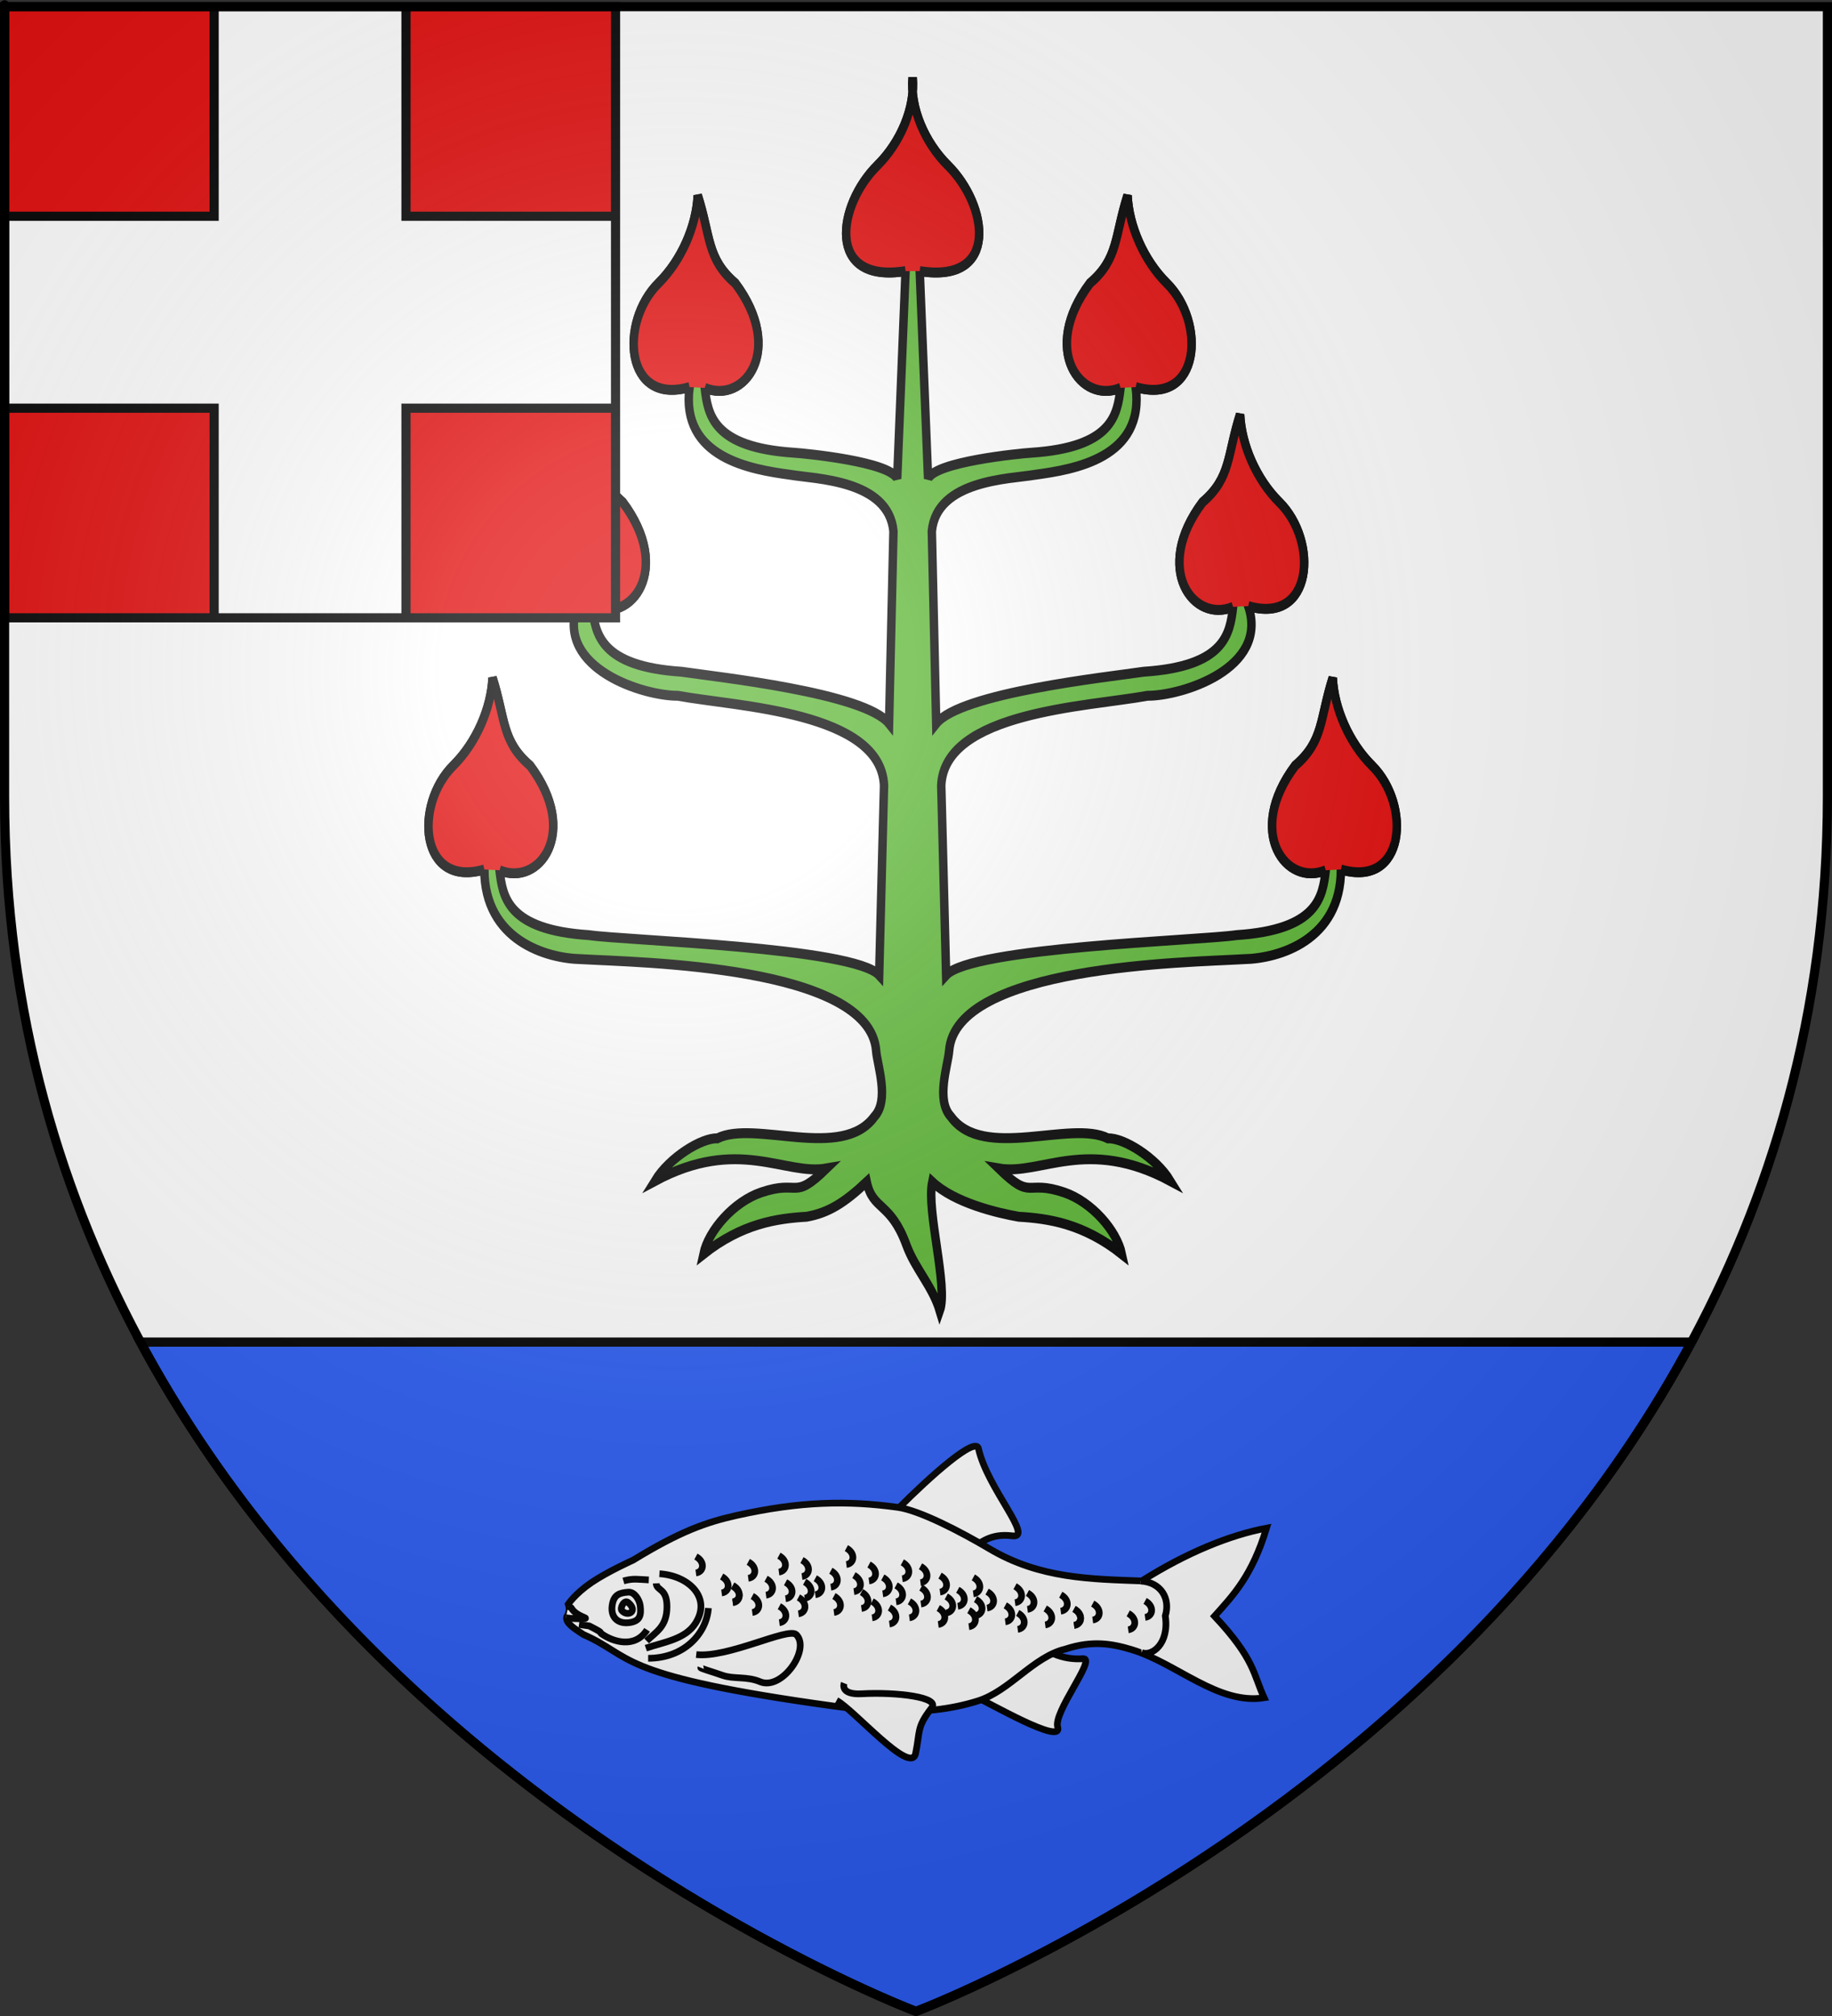 <?xml version="1.0" encoding="UTF-8" standalone="no"?>
<svg
   xmlns:dc="http://purl.org/dc/elements/1.1/"
   xmlns:cc="http://web.resource.org/cc/"
   xmlns:rdf="http://www.w3.org/1999/02/22-rdf-syntax-ns#"
   xmlns:svg="http://www.w3.org/2000/svg"
   xmlns="http://www.w3.org/2000/svg"
   xmlns:xlink="http://www.w3.org/1999/xlink"
   xmlns:sodipodi="http://sodipodi.sourceforge.net/DTD/sodipodi-0.dtd"
   xmlns:inkscape="http://www.inkscape.org/namespaces/inkscape"
   height="660"
   width="600"
   version="1.0"
   id="svg2"
   sodipodi:version="0.32"
   inkscape:version="0.45.1"
   sodipodi:docname="Blason ville fr Prunay-Cassereau (Loir-et-Cher).svg"
   sodipodi:docbase="C:\Users\Jany\Documents\aaaOuiqui\Blasons\Blasons autres"
   inkscape:export-filename="/Users/olivier/Desktop/Blason Rouge/Blason_Vide_3D.png"
   inkscape:export-xdpi="144"
   inkscape:export-ydpi="144"
   inkscape:output_extension="org.inkscape.output.svg.inkscape">
  <rect width="100%" height="100%" fill="#333333" stroke="none"/>
  <sodipodi:namedview
     inkscape:window-height="814"
     inkscape:window-width="1152"
     inkscape:pageshadow="2"
     inkscape:pageopacity="0.0"
     guidetolerance="10.0"
     gridtolerance="10.0"
     objecttolerance="10.0"
     borderopacity="1.0"
     bordercolor="#666666"
     pagecolor="#ffffff"
     id="base"
     showgrid="false"
     height="660px"
     inkscape:zoom="0.63"
     inkscape:cx="3.6864566"
     inkscape:cy="492.46468"
     inkscape:window-x="-8"
     inkscape:window-y="-8"
     inkscape:current-layer="layer3"
     showguides="true"
     inkscape:guide-bbox="true" />
  <desc
     id="desc4">Flag of Canton of Valais (Wallis)</desc>
  <defs
     id="defs6">
    <linearGradient
       id="linearGradient2893">
      <stop
         style="stop-color:white;stop-opacity:0.314;"
         offset="0"
         id="stop2895" />
      <stop
         id="stop2897"
         offset="0.19"
         style="stop-color:white;stop-opacity:0.251;" />
      <stop
         style="stop-color:#6b6b6b;stop-opacity:0.125;"
         offset="0.6"
         id="stop2901" />
      <stop
         style="stop-color:black;stop-opacity:0.125;"
         offset="1"
         id="stop2899" />
    </linearGradient>
    <radialGradient
       inkscape:collect="always"
       xlink:href="#linearGradient2893"
       id="radialGradient3163"
       gradientUnits="userSpaceOnUse"
       gradientTransform="matrix(1.353,0,0,1.349,-77.629,-85.747)"
       cx="221.445"
       cy="226.331"
       fx="221.445"
       fy="226.331"
       r="300" />
  </defs>
  <g
     inkscape:groupmode="layer"
     id="layer3"
     inkscape:label="Fond écu"
     style="display:inline">
    <path
       id="path2855"
       style="fill:#ffffff;fill-opacity:1;fill-rule:evenodd;stroke:none;stroke-width:1px;stroke-linecap:butt;stroke-linejoin:miter;stroke-opacity:1"
       d="M 300,658.5 C 300,658.5 598.5,546.18 598.5,260.728 C 598.5,-24.723 598.5,2.176 598.5,2.176 L 1.5,2.176 L 1.5,260.728 C 1.5,546.18 300,658.5 300,658.5 z "
       sodipodi:nodetypes="cccccc" />
    <path
       style="fill:#2b5df2;fill-opacity:1;fill-rule:evenodd;stroke:#000000;stroke-width:3;stroke-linecap:butt;stroke-linejoin:miter;stroke-opacity:1;display:inline;stroke-miterlimit:4;stroke-dasharray:none"
       d="M 46 439.375 C 129.203 594.23 300 658.5 300 658.5 C 300 658.5 470.797 594.23 554 439.375 L 46 439.375 z "
       id="path108212" />
    <g
       transform="matrix(0.433,0,0,0.433,541.627,501.566)"
       id="g106205"
       style="stroke:#000000;stroke-width:5.08;stroke-miterlimit:4;stroke-dasharray:none;stroke-opacity:1">
      <g
         style="stroke:#000000;stroke-width:5.08;stroke-miterlimit:4;stroke-dasharray:none;stroke-opacity:1"
         id="g4271">
        <path
           style="fill:#ffffff;fill-opacity:1;fill-rule:evenodd;stroke:#000000;stroke-width:5.08;stroke-linecap:butt;stroke-linejoin:miter;stroke-miterlimit:4;stroke-dasharray:none;stroke-opacity:1"
           d="M -517.356,13.978 C -509.395,7.822 -501.504,0.925 -485.487,2.826 C -468.02,5.432 -504.064,-33.03 -510.701,-62.857 C -512.404,-73.326 -547.604,-41.807 -571.806,-17.482 L -574.831,-8.407"
           id="path2217"
           sodipodi:nodetypes="ccccc" />
        <path
           style="fill:#ffffff;fill-opacity:1;fill-rule:evenodd;stroke:#000000;stroke-width:5.08;stroke-linecap:butt;stroke-linejoin:miter;stroke-miterlimit:4;stroke-dasharray:none;stroke-opacity:1"
           d="M -514.936,123.483 C -503.113,128.896 -447.356,161.248 -450.806,147.683 C -454.609,136.528 -422.054,96.377 -431.27,95.73 C -447.747,97.082 -461.327,89.839 -468.351,81.738"
           id="path2215"
           sodipodi:nodetypes="cccc" />
        <path
           style="fill:#ffffff;fill-opacity:1;fill-rule:evenodd;stroke:#000000;stroke-width:5.08;stroke-linecap:butt;stroke-linejoin:miter;stroke-miterlimit:4;stroke-dasharray:none;stroke-opacity:1"
           d="M -821.067,54.513 C -821.067,54.513 -815.773,46.497 -803.522,38.178 C -791.27,29.859 -772.062,21.238 -772.062,21.238 C -736.672,-0.375 -717.218,-7.372 -693.411,-12.642 C -645.522,-23.243 -610.188,-23.992 -571.806,-18.692 C -555.441,-16.432 -524.656,-0.519 -502.231,12.768 C -464.289,35.25 -425.598,35.527 -387.281,36.968 C -353.528,15.632 -320.571,2.227 -292.901,-2.962 C -303.869,33.133 -318.124,47.862 -332.226,63.588 C -301.674,96.191 -302.881,107.62 -294.716,125.298 C -329.457,130.797 -360.751,99.314 -394.541,88.998 C -409.559,84.413 -424.603,81.766 -444.756,88.393 C -469.377,94.188 -486.94,120.083 -511.306,127.718 C -553.777,141.026 -597.658,134.879 -634.726,129.533 C -786.487,107.647 -772.237,93.758 -809.572,77.503 C -816.393,73.067 -823.318,68.63 -822.277,64.193 C -820.176,60.967 -819.942,57.74 -821.067,54.513 z "
           id="path2209"
           sodipodi:nodetypes="cscsssccccscssccc" />
        <path
           style="fill:#ffffff;fill-opacity:1;fill-rule:evenodd;stroke:#000000;stroke-width:5.08;stroke-linecap:butt;stroke-linejoin:miter;stroke-miterlimit:4;stroke-dasharray:none;stroke-opacity:1"
           d="M -724.266,92.628 C -700.08,95.352 -654.83,71.816 -648.641,77.503 C -637.498,88.451 -659.35,120.001 -675.866,113.198 C -685.878,108.919 -695.882,111.312 -704.301,108.358 C -713.361,105.18 -721.086,103.119 -720.836,102.514"
           id="path2211"
           sodipodi:nodetypes="cccsc" />
        <path
           style="fill:#ffffff;fill-opacity:1;fill-rule:evenodd;stroke:#000000;stroke-width:5.08;stroke-linecap:butt;stroke-linejoin:miter;stroke-miterlimit:4;stroke-dasharray:none;stroke-opacity:1"
           d="M -618.119,127.313 C -604.553,134.723 -562.313,183.831 -558.363,167.589 C -554.716,150.202 -557.812,148.04 -546.396,133.163 C -538.858,124.825 -572.86,120.851 -599.031,122.273 C -616.022,123.197 -612.341,114.282 -612.341,114.282"
           id="path2213"
           sodipodi:nodetypes="cccsc" />
        <path
           style="fill:#ffffff;fill-opacity:1;fill-rule:evenodd;stroke:#000000;stroke-width:5.08;stroke-linecap:butt;stroke-linejoin:miter;stroke-miterlimit:4;stroke-dasharray:none;stroke-opacity:1"
           d="M -387.477,91.082 C -379.909,94.379 -366.29,84.775 -369.467,63.389 C -365.491,50.282 -372.675,37.935 -388.085,37.035"
           id="path2219"
           sodipodi:nodetypes="ccc" />
        <path
           style="fill:#ffffff;fill-opacity:1;fill-rule:evenodd;stroke:#000000;stroke-width:5.08;stroke-linecap:butt;stroke-linejoin:miter;stroke-miterlimit:4;stroke-dasharray:none;stroke-opacity:1"
           d="M -787.792,55.118 C -786.514,47.248 -782.277,45.968 -775.692,45.438 C -770.846,45.048 -767.151,51.394 -766.617,55.723 C -765.723,62.964 -766.812,67.255 -774.482,68.428 C -783.583,69.82 -789.295,64.381 -787.792,55.118 z "
           id="path2221"
           sodipodi:nodetypes="cssss" />
        <path
           style="fill:#ffffff;fill-opacity:1;fill-rule:evenodd;stroke:#000000;stroke-width:5.08;stroke-linecap:butt;stroke-linejoin:miter;stroke-miterlimit:4;stroke-dasharray:none;stroke-opacity:1"
           d="M -779.322,36.968 C -771.907,34.838 -767.897,35.855 -760.13,36.187"
           id="path2223"
           sodipodi:nodetypes="cc" />
        <path
           style="fill:#ffffff;fill-opacity:1;fill-rule:evenodd;stroke:#000000;stroke-width:5.08;stroke-linecap:butt;stroke-linejoin:miter;stroke-miterlimit:4;stroke-dasharray:none;stroke-opacity:1"
           d="M -752.096,31.523 C -729.906,32.892 -712.392,49.659 -724.871,69.033 C -732.638,81.091 -748.603,83.122 -762.382,87.788"
           id="path2225"
           sodipodi:nodetypes="csc" />
        <path
           style="fill:#ffffff;fill-opacity:1;fill-rule:evenodd;stroke:#000000;stroke-width:5.08;stroke-linecap:butt;stroke-linejoin:miter;stroke-miterlimit:4;stroke-dasharray:none;stroke-opacity:1"
           d="M -754.516,38.783 C -754.312,44.612 -746.347,42.054 -746.399,56.504 C -746.451,71.626 -754.594,75.362 -761.777,82.343"
           id="path2227"
           sodipodi:nodetypes="czc" />
        <path
           style="fill:#ffffff;fill-opacity:1;fill-rule:evenodd;stroke:#000000;stroke-width:5.08;stroke-linecap:butt;stroke-linejoin:miter;stroke-miterlimit:4;stroke-dasharray:none;stroke-opacity:1"
           d="M -761.429,73.914 C -770.704,88.412 -787.276,82.828 -795.468,77.213 C -798.637,75.041 -792.714,77.284 -805.159,70.982 L -812.933,69.899"
           id="path2229"
           sodipodi:nodetypes="cscc" />
        <path
           style="fill:#ffffff;fill-opacity:1;fill-rule:evenodd;stroke:#000000;stroke-width:5.08;stroke-linecap:butt;stroke-linejoin:miter;stroke-miterlimit:4;stroke-dasharray:none;stroke-opacity:1"
           d="M -822.882,64.798 C -819.114,65.386 -813.712,65.733 -808.967,65.403 C -804.738,65.109 -815.036,63.83 -818.647,57.538 C -819.197,56.578 -820.416,56.653 -821.067,56.328"
           id="path2231"
           sodipodi:nodetypes="cssc" />
        <path
           style="fill:#ffffff;fill-opacity:1;fill-rule:evenodd;stroke:#000000;stroke-width:5.08;stroke-linecap:butt;stroke-linejoin:miter;stroke-miterlimit:4;stroke-dasharray:none;stroke-opacity:1"
           d="M -775.692,53.303 C -778.752,50.706 -782.121,57.521 -780.532,59.353 C -776.172,64.38 -767.878,59.935 -775.692,53.303 z "
           id="path2233"
           sodipodi:nodetypes="css" />
        <path
           style="fill:none;fill-rule:evenodd;stroke:#000000;stroke-width:5.08;stroke-linecap:butt;stroke-linejoin:miter;stroke-miterlimit:4;stroke-dasharray:none;stroke-opacity:1"
           d="M -760.631,95.435 C -732.826,95.439 -716.318,76.123 -715.05,57.451"
           id="path4175"
           sodipodi:nodetypes="cc" />
        <path
           style="fill:none;fill-rule:evenodd;stroke:#000000;stroke-width:5.08;stroke-linecap:butt;stroke-linejoin:miter;stroke-miterlimit:4;stroke-dasharray:none;stroke-opacity:1"
           d="M -656.698,37.991 C -649.606,41.802 -650.586,49.592 -656.698,50.413"
           id="path4177"
           sodipodi:nodetypes="cc" />
        <path
           style="fill:none;fill-rule:evenodd;stroke:#000000;stroke-width:5.08;stroke-linecap:butt;stroke-linejoin:miter;stroke-miterlimit:4;stroke-dasharray:none;stroke-opacity:1"
           d="M -634.204,34.97 C -627.112,38.781 -628.092,46.57 -634.204,47.392"
           id="path4181"
           sodipodi:nodetypes="cc" />
        <path
           style="fill:none;fill-rule:evenodd;stroke:#000000;stroke-width:5.08;stroke-linecap:butt;stroke-linejoin:miter;stroke-miterlimit:4;stroke-dasharray:none;stroke-opacity:1"
           d="M -622.453,29.262 C -615.361,33.073 -616.341,40.863 -622.453,41.684"
           id="path4183"
           sodipodi:nodetypes="cc" />
        <path
           style="fill:none;fill-rule:evenodd;stroke:#000000;stroke-width:5.08;stroke-linecap:butt;stroke-linejoin:miter;stroke-miterlimit:4;stroke-dasharray:none;stroke-opacity:1"
           d="M -604.995,32.62 C -597.903,36.43 -598.883,44.22 -604.995,45.042"
           id="path4185"
           sodipodi:nodetypes="cc" />
        <path
           style="fill:none;fill-rule:evenodd;stroke:#000000;stroke-width:5.08;stroke-linecap:butt;stroke-linejoin:miter;stroke-miterlimit:4;stroke-dasharray:none;stroke-opacity:1"
           d="M -583.172,34.298 C -576.08,38.109 -577.06,45.899 -583.172,46.72"
           id="path4187"
           sodipodi:nodetypes="cc" />
        <path
           style="fill:none;fill-rule:evenodd;stroke:#000000;stroke-width:5.08;stroke-linecap:butt;stroke-linejoin:miter;stroke-miterlimit:4;stroke-dasharray:none;stroke-opacity:1"
           d="M -573.1,40.341 C -566.008,44.152 -566.988,51.942 -573.1,52.764"
           id="path4189"
           sodipodi:nodetypes="cc" />
        <path
           style="fill:none;fill-rule:evenodd;stroke:#000000;stroke-width:5.08;stroke-linecap:butt;stroke-linejoin:miter;stroke-miterlimit:4;stroke-dasharray:none;stroke-opacity:1"
           d="M -554.299,42.02 C -547.207,45.831 -548.187,53.621 -554.299,54.442"
           id="path4191"
           sodipodi:nodetypes="cc" />
        <path
           style="fill:none;fill-rule:evenodd;stroke:#000000;stroke-width:5.08;stroke-linecap:butt;stroke-linejoin:miter;stroke-miterlimit:4;stroke-dasharray:none;stroke-opacity:1"
           d="M -526.433,43.699 C -519.341,47.51 -520.321,55.299 -526.433,56.121"
           id="path4193"
           sodipodi:nodetypes="cc" />
        <path
           style="fill:none;fill-rule:evenodd;stroke:#000000;stroke-width:5.08;stroke-linecap:butt;stroke-linejoin:miter;stroke-miterlimit:4;stroke-dasharray:none;stroke-opacity:1"
           d="M -504.274,45.042 C -497.182,48.853 -498.162,56.642 -504.274,57.464"
           id="path4195"
           sodipodi:nodetypes="cc" />
        <path
           style="fill:none;fill-rule:evenodd;stroke:#000000;stroke-width:5.08;stroke-linecap:butt;stroke-linejoin:miter;stroke-miterlimit:4;stroke-dasharray:none;stroke-opacity:1"
           d="M -473.722,46.049 C -466.63,49.86 -467.61,57.65 -473.722,58.471"
           id="path4197"
           sodipodi:nodetypes="cc" />
        <path
           style="fill:none;fill-rule:evenodd;stroke:#000000;stroke-width:5.08;stroke-linecap:butt;stroke-linejoin:miter;stroke-miterlimit:4;stroke-dasharray:none;stroke-opacity:1"
           d="M -490.509,55.45 C -483.417,59.26 -484.397,67.05 -490.509,67.872"
           id="path4199"
           sodipodi:nodetypes="cc" />
        <path
           style="fill:none;fill-rule:evenodd;stroke:#000000;stroke-width:5.08;stroke-linecap:butt;stroke-linejoin:miter;stroke-miterlimit:4;stroke-dasharray:none;stroke-opacity:1"
           d="M -518.039,59.143 C -510.947,62.953 -511.928,70.743 -518.039,71.565"
           id="path4201"
           sodipodi:nodetypes="cc" />
        <path
           style="fill:none;fill-rule:evenodd;stroke:#000000;stroke-width:5.08;stroke-linecap:butt;stroke-linejoin:miter;stroke-miterlimit:4;stroke-dasharray:none;stroke-opacity:1"
           d="M -541.205,57.464 C -534.113,61.275 -535.093,69.065 -541.205,69.886"
           id="path4203"
           sodipodi:nodetypes="cc" />
        <path
           style="fill:none;fill-rule:evenodd;stroke:#000000;stroke-width:5.08;stroke-linecap:butt;stroke-linejoin:miter;stroke-miterlimit:4;stroke-dasharray:none;stroke-opacity:1"
           d="M -578.136,57.128 C -571.044,60.939 -572.024,68.729 -578.136,69.55"
           id="path4205"
           sodipodi:nodetypes="cc" />
        <path
           style="fill:none;fill-rule:evenodd;stroke:#000000;stroke-width:5.08;stroke-linecap:butt;stroke-linejoin:miter;stroke-miterlimit:4;stroke-dasharray:none;stroke-opacity:1"
           d="M -591.229,52.428 C -584.138,56.239 -585.118,64.029 -591.229,64.85"
           id="path4207"
           sodipodi:nodetypes="cc" />
        <path
           style="fill:none;fill-rule:evenodd;stroke:#000000;stroke-width:5.08;stroke-linecap:butt;stroke-linejoin:miter;stroke-miterlimit:4;stroke-dasharray:none;stroke-opacity:1"
           d="M -620.103,48.399 C -613.011,52.21 -613.991,60 -620.103,60.821"
           id="path4209"
           sodipodi:nodetypes="cc" />
        <path
           style="fill:none;fill-rule:evenodd;stroke:#000000;stroke-width:5.08;stroke-linecap:butt;stroke-linejoin:miter;stroke-miterlimit:4;stroke-dasharray:none;stroke-opacity:1"
           d="M -646.961,49.406 C -639.87,53.217 -640.85,61.007 -646.961,61.828"
           id="path4211"
           sodipodi:nodetypes="cc" />
        <path
           style="fill:none;fill-rule:evenodd;stroke:#000000;stroke-width:5.08;stroke-linecap:butt;stroke-linejoin:miter;stroke-miterlimit:4;stroke-dasharray:none;stroke-opacity:1"
           d="M -681.878,48.399 C -674.786,52.21 -675.766,60 -681.878,60.821"
           id="path4213"
           sodipodi:nodetypes="cc" />
        <path
           style="fill:none;fill-rule:evenodd;stroke:#000000;stroke-width:5.08;stroke-linecap:butt;stroke-linejoin:miter;stroke-miterlimit:4;stroke-dasharray:none;stroke-opacity:1"
           d="M -684.899,22.547 C -677.808,26.358 -678.788,34.148 -684.899,34.97"
           id="path4215"
           sodipodi:nodetypes="cc" />
        <path
           style="fill:none;fill-rule:evenodd;stroke:#000000;stroke-width:5.08;stroke-linecap:butt;stroke-linejoin:miter;stroke-miterlimit:4;stroke-dasharray:none;stroke-opacity:1"
           d="M -661.734,17.847 C -654.642,21.658 -655.622,29.448 -661.734,30.269"
           id="path4217"
           sodipodi:nodetypes="cc" />
        <path
           style="fill:none;fill-rule:evenodd;stroke:#000000;stroke-width:5.08;stroke-linecap:butt;stroke-linejoin:miter;stroke-miterlimit:4;stroke-dasharray:none;stroke-opacity:1"
           d="M -644.276,21.205 C -637.184,25.015 -638.164,32.805 -644.276,33.627"
           id="path4219"
           sodipodi:nodetypes="cc" />
        <path
           style="fill:none;fill-rule:evenodd;stroke:#000000;stroke-width:5.08;stroke-linecap:butt;stroke-linejoin:miter;stroke-miterlimit:4;stroke-dasharray:none;stroke-opacity:1"
           d="M -610.702,12.14 C -603.61,15.951 -604.59,23.74 -610.702,24.562"
           id="path4221"
           sodipodi:nodetypes="cc" />
        <path
           style="fill:none;fill-rule:evenodd;stroke:#000000;stroke-width:5.08;stroke-linecap:butt;stroke-linejoin:miter;stroke-miterlimit:4;stroke-dasharray:none;stroke-opacity:1"
           d="M -593.58,24.562 C -586.488,28.373 -587.468,36.163 -593.58,36.984"
           id="path4223"
           sodipodi:nodetypes="cc" />
        <path
           style="fill:none;fill-rule:evenodd;stroke:#000000;stroke-width:5.08;stroke-linecap:butt;stroke-linejoin:miter;stroke-miterlimit:4;stroke-dasharray:none;stroke-opacity:1"
           d="M -568.399,22.883 C -561.308,26.694 -562.288,34.484 -568.399,35.305"
           id="path4225"
           sodipodi:nodetypes="cc" />
        <path
           style="fill:none;fill-rule:evenodd;stroke:#000000;stroke-width:5.08;stroke-linecap:butt;stroke-linejoin:miter;stroke-miterlimit:4;stroke-dasharray:none;stroke-opacity:1"
           d="M -539.862,32.955 C -532.77,36.766 -533.75,44.556 -539.862,45.377"
           id="path4227"
           sodipodi:nodetypes="cc" />
        <path
           style="fill:none;fill-rule:evenodd;stroke:#000000;stroke-width:5.08;stroke-linecap:butt;stroke-linejoin:miter;stroke-miterlimit:4;stroke-dasharray:none;stroke-opacity:1"
           d="M -514.682,34.298 C -507.59,38.109 -508.57,45.899 -514.682,46.72"
           id="path4229"
           sodipodi:nodetypes="cc" />
        <path
           style="fill:none;fill-rule:evenodd;stroke:#000000;stroke-width:5.08;stroke-linecap:butt;stroke-linejoin:miter;stroke-miterlimit:4;stroke-dasharray:none;stroke-opacity:1"
           d="M -483.123,41.013 C -476.031,44.824 -477.011,52.614 -483.123,53.435"
           id="path4231"
           sodipodi:nodetypes="cc" />
        <path
           style="fill:none;fill-rule:evenodd;stroke:#000000;stroke-width:5.08;stroke-linecap:butt;stroke-linejoin:miter;stroke-miterlimit:4;stroke-dasharray:none;stroke-opacity:1"
           d="M -460.293,57.8 C -453.201,61.611 -454.181,69.4 -460.293,70.222"
           id="path4233"
           sodipodi:nodetypes="cc" />
        <path
           style="fill:none;fill-rule:evenodd;stroke:#000000;stroke-width:5.08;stroke-linecap:butt;stroke-linejoin:miter;stroke-miterlimit:4;stroke-dasharray:none;stroke-opacity:1"
           d="M -481.108,61.157 C -474.017,64.968 -474.997,72.758 -481.108,73.579"
           id="path4235"
           sodipodi:nodetypes="cc" />
        <path
           style="fill:none;fill-rule:evenodd;stroke:#000000;stroke-width:5.08;stroke-linecap:butt;stroke-linejoin:miter;stroke-miterlimit:4;stroke-dasharray:none;stroke-opacity:1"
           d="M -563.028,52.428 C -555.936,56.239 -556.916,64.029 -563.028,64.85"
           id="path4237"
           sodipodi:nodetypes="cc" />
        <path
           style="fill:none;fill-rule:evenodd;stroke:#000000;stroke-width:5.08;stroke-linecap:butt;stroke-linejoin:miter;stroke-miterlimit:4;stroke-dasharray:none;stroke-opacity:1"
           d="M -599.287,45.377 C -592.195,49.188 -593.175,56.978 -599.287,57.8"
           id="path4239"
           sodipodi:nodetypes="cc" />
        <path
           style="fill:none;fill-rule:evenodd;stroke:#000000;stroke-width:5.08;stroke-linecap:butt;stroke-linejoin:miter;stroke-miterlimit:4;stroke-dasharray:none;stroke-opacity:1"
           d="M -642.261,37.656 C -635.169,41.466 -636.149,49.256 -642.261,50.078"
           id="path4241"
           sodipodi:nodetypes="cc" />
        <path
           sodipodi:nodetypes="cc"
           id="path4249"
           d="M -448.542,47.392 C -441.45,51.203 -442.43,58.992 -448.542,59.814"
           style="fill:none;fill-rule:evenodd;stroke:#000000;stroke-width:5.08;stroke-linecap:butt;stroke-linejoin:miter;stroke-miterlimit:4;stroke-dasharray:none;stroke-opacity:1" />
        <path
           sodipodi:nodetypes="cc"
           id="path4251"
           d="M -424.369,54.107 C -417.277,57.917 -418.257,65.707 -424.369,66.529"
           style="fill:none;fill-rule:evenodd;stroke:#000000;stroke-width:5.08;stroke-linecap:butt;stroke-linejoin:miter;stroke-miterlimit:4;stroke-dasharray:none;stroke-opacity:1" />
        <path
           sodipodi:nodetypes="cc"
           id="path4253"
           d="M -397.51,61.493 C -390.418,65.304 -391.399,73.093 -397.51,73.915"
           style="fill:none;fill-rule:evenodd;stroke:#000000;stroke-width:5.08;stroke-linecap:butt;stroke-linejoin:miter;stroke-miterlimit:4;stroke-dasharray:none;stroke-opacity:1" />
        <path
           sodipodi:nodetypes="cc"
           id="path4255"
           d="M -384.752,52.092 C -377.661,55.903 -378.641,63.693 -384.752,64.514"
           style="fill:none;fill-rule:evenodd;stroke:#000000;stroke-width:5.08;stroke-linecap:butt;stroke-linejoin:miter;stroke-miterlimit:4;stroke-dasharray:none;stroke-opacity:1" />
        <path
           sodipodi:nodetypes="cc"
           id="path4257"
           d="M -724.516,18.519 C -717.424,22.33 -718.405,30.119 -724.516,30.941"
           style="fill:none;fill-rule:evenodd;stroke:#000000;stroke-width:5.08;stroke-linecap:butt;stroke-linejoin:miter;stroke-miterlimit:4;stroke-dasharray:none;stroke-opacity:1" />
        <path
           sodipodi:nodetypes="cc"
           id="path4259"
           d="M -661.398,56.121 C -654.306,59.932 -655.286,67.722 -661.398,68.543"
           style="fill:none;fill-rule:evenodd;stroke:#000000;stroke-width:5.08;stroke-linecap:butt;stroke-linejoin:miter;stroke-miterlimit:4;stroke-dasharray:none;stroke-opacity:1" />
        <path
           sodipodi:nodetypes="cc"
           id="path4261"
           d="M -671.47,35.305 C -664.378,39.116 -665.358,46.906 -671.47,47.728"
           style="fill:none;fill-rule:evenodd;stroke:#000000;stroke-width:5.08;stroke-linecap:butt;stroke-linejoin:miter;stroke-miterlimit:4;stroke-dasharray:none;stroke-opacity:1" />
        <path
           sodipodi:nodetypes="cc"
           id="path4263"
           d="M -554.634,25.905 C -547.542,29.716 -548.523,37.505 -554.634,38.327"
           style="fill:none;fill-rule:evenodd;stroke:#000000;stroke-width:5.08;stroke-linecap:butt;stroke-linejoin:miter;stroke-miterlimit:4;stroke-dasharray:none;stroke-opacity:1" />
        <path
           sodipodi:nodetypes="cc"
           id="path4265"
           d="M -535.162,48.735 C -528.07,52.546 -529.05,60.335 -535.162,61.157"
           style="fill:none;fill-rule:evenodd;stroke:#000000;stroke-width:5.08;stroke-linecap:butt;stroke-linejoin:miter;stroke-miterlimit:4;stroke-dasharray:none;stroke-opacity:1" />
        <path
           sodipodi:nodetypes="cc"
           id="path4267"
           d="M -513.003,50.749 C -505.911,54.56 -506.891,62.35 -513.003,63.171"
           style="fill:none;fill-rule:evenodd;stroke:#000000;stroke-width:5.08;stroke-linecap:butt;stroke-linejoin:miter;stroke-miterlimit:4;stroke-dasharray:none;stroke-opacity:1" />
        <path
           sodipodi:nodetypes="cc"
           id="path4269"
           d="M -438.47,58.135 C -431.378,61.946 -432.358,69.736 -438.47,70.558"
           style="fill:none;fill-rule:evenodd;stroke:#000000;stroke-width:5.08;stroke-linecap:butt;stroke-linejoin:miter;stroke-miterlimit:4;stroke-dasharray:none;stroke-opacity:1" />
        <path
           style="fill:none;fill-rule:evenodd;stroke:#000000;stroke-width:5.08;stroke-linecap:butt;stroke-linejoin:miter;stroke-miterlimit:4;stroke-dasharray:none;stroke-opacity:1"
           d="M -438.47,58.135 C -431.378,61.946 -432.358,69.736 -438.47,70.558"
           id="path4243"
           sodipodi:nodetypes="cc" />
        <path
           style="fill:none;fill-rule:evenodd;stroke:#000000;stroke-width:5.08;stroke-linecap:butt;stroke-linejoin:miter;stroke-miterlimit:4;stroke-dasharray:none;stroke-opacity:1"
           d="M -705.044,33.627 C -697.952,37.438 -698.932,45.227 -705.044,46.049"
           id="path4245"
           sodipodi:nodetypes="cc" />
        <path
           style="fill:none;fill-rule:evenodd;stroke:#000000;stroke-width:5.08;stroke-linecap:butt;stroke-linejoin:miter;stroke-miterlimit:4;stroke-dasharray:none;stroke-opacity:1"
           d="M -696.65,41.013 C -689.558,44.824 -690.539,52.614 -696.65,53.435"
           id="path4247"
           sodipodi:nodetypes="cc" />
        <path
           sodipodi:nodetypes="cc"
           id="path4179"
           d="M -696.65,40.341 C -689.558,44.152 -690.539,51.942 -696.65,52.764"
           style="fill:none;fill-rule:evenodd;stroke:#000000;stroke-width:5.08;stroke-linecap:butt;stroke-linejoin:miter;stroke-miterlimit:4;stroke-dasharray:none;stroke-opacity:1" />
      </g>
    </g>
  </g>
  <g
     inkscape:groupmode="layer"
     id="layer4"
     inkscape:label="Meubles">
    <g
       id="g103428"
       transform="matrix(1.225,0,0,1.434,-60.296,-193.832)"
       style="stroke:#000000;stroke-opacity:1;stroke-width:2.264;stroke-miterlimit:4;stroke-dasharray:none">
      <g
         transform="matrix(0.495,0,0,0.495,140.542,153.12)"
         id="g92010"
         inkscape:label="Meubles"
         style="stroke:#000000;stroke-width:4.573;stroke-miterlimit:4;stroke-dasharray:none;stroke-opacity:1;display:inline">
        <path
           id="path4789"
           style="fill:#5ab532;fill-opacity:1;fill-rule:evenodd;stroke:#000000;stroke-width:4.573;stroke-linecap:butt;stroke-linejoin:miter;stroke-miterlimit:4;stroke-dasharray:none;stroke-opacity:1;display:inline"
           d="M 323.108,568.299 C 319.087,556.824 309.811,548.988 305.102,538.026 C 296.396,517.755 286.915,522.136 283.63,508.84 C 271.652,518.478 262.885,523.136 251.187,524.908 C 235.094,525.713 216.253,528.057 195.441,542.152 C 198.158,531.248 211.805,517.992 226.615,513.697 C 247.67,507.592 243.638,517.776 261.914,502.633 C 239.364,506.005 214.364,487.733 169.26,508.424 C 177.009,497.627 194.459,488.466 202.923,488.763 C 223.036,480.102 270.374,499.294 287.761,478.752 C 296.08,471.107 289.319,454.994 288.718,448.337 C 285.169,408.973 160.75,407.681 129.543,406.114 C 110.758,405.829 77.137,397.424 77.119,364.753 C 42.152,373.506 38.982,334.918 60.314,316.854 C 72.631,306.423 80.795,290.491 81.53,276.325 C 88.596,295.278 86.383,305.554 101.812,316.854 C 128.927,347.746 106.517,372.851 85.311,365.102 C 87.04,377.501 89.535,392.575 133.602,395.026 C 153.287,397.521 276.806,400.666 290.359,413.465 L 292.986,326.012 C 291.272,291.988 214.013,289.693 181.619,284.635 C 163.213,284.704 115.825,272.159 127.166,243.274 C 92.198,252.027 89.029,213.439 110.36,195.375 C 122.678,184.944 130.841,169.012 131.577,154.846 C 138.643,173.799 136.429,184.075 151.858,195.375 C 178.973,226.267 156.564,251.372 135.357,243.623 C 137.086,256.022 139.581,271.096 183.649,273.547 C 203.334,276.042 282.6,283.281 295.711,297.428 L 298.076,208.792 C 295.483,184.948 255.578,184.663 242.406,182.714 C 221.155,180.242 182.928,174.94 187.953,142.269 C 152.986,151.022 149.816,112.434 171.147,94.37 C 183.465,83.939 191.629,68.007 192.364,53.841 C 199.43,72.794 197.217,83.07 212.646,94.37 C 239.76,125.262 217.351,150.367 196.145,142.618 C 197.874,155.017 200.368,170.09 244.436,172.542 C 250.796,172.896 296.358,176.702 300.097,184.515 L 304.611,88.769 C 261.404,94.709 267.634,58.458 289.397,40.029 C 301.715,29.598 309.895,13.659 308.441,-0.508 C 306.986,13.659 315.166,29.598 327.484,40.029 C 349.247,58.458 355.477,94.709 312.271,88.769 L 316.785,184.515 C 320.524,176.702 366.086,172.896 372.445,172.542 C 416.513,170.09 419.008,155.017 420.737,142.618 C 399.53,150.367 377.121,125.262 404.236,94.37 C 419.665,83.07 417.452,72.794 424.517,53.841 C 425.253,68.007 433.416,83.939 445.734,94.37 C 467.065,112.434 463.896,151.022 428.928,142.269 C 433.954,174.94 395.727,180.242 374.475,182.714 C 361.303,184.663 321.399,184.948 318.806,208.792 L 321.17,297.428 C 334.281,283.281 413.548,276.042 433.233,273.547 C 477.301,271.096 479.795,256.022 481.524,243.623 C 460.318,251.372 437.908,226.267 465.023,195.375 C 480.452,184.075 478.239,173.799 485.305,154.846 C 486.04,169.012 494.204,184.944 506.522,195.375 C 527.853,213.439 524.683,252.027 489.716,243.274 C 501.056,272.159 453.668,284.704 435.262,284.635 C 402.868,289.693 325.609,291.988 323.895,326.012 L 326.523,413.465 C 340.075,400.666 463.594,397.521 483.279,395.026 C 527.347,392.575 529.842,377.501 531.571,365.102 C 510.364,372.851 487.955,347.746 515.07,316.854 C 530.499,305.554 528.285,295.278 535.351,276.325 C 536.087,290.491 544.25,306.423 556.568,316.854 C 577.899,334.918 574.73,373.506 539.762,364.753 C 539.744,397.424 506.123,405.829 487.338,406.114 C 456.131,407.681 331.713,408.973 328.163,448.337 C 327.563,454.994 320.801,471.107 329.12,478.752 C 346.508,499.294 393.845,480.102 413.959,488.763 C 422.423,488.466 439.873,497.627 447.622,508.424 C 402.518,487.733 377.518,506.005 354.967,502.633 C 373.243,517.776 369.211,507.592 390.266,513.697 C 405.077,517.992 418.724,531.248 421.44,542.152 C 400.628,528.057 381.787,525.713 365.695,524.908 C 353.996,523.136 331.022,518.478 319.044,508.84 C 315.759,522.136 327.755,557.161 323.108,568.299 z "
           sodipodi:nodetypes="cscccsccccsccsccccccccsccccccccscccsccscsccscccsccccccccsccccccccsccsccccscccc" />
      </g>
      <g
         style="fill:#e20909;fill-opacity:1;stroke:#000000;stroke-width:4.573;stroke-miterlimit:4;stroke-dasharray:none;stroke-opacity:1;display:inline"
         inkscape:label="Meubles"
         id="g102455"
         transform="matrix(0.495,0,0,0.495,140.542,153.12)">
        <path
           sodipodi:nodetypes="cccsccscsccccsccsccccccsccsccccsccc"
           d="M 420.737,142.618 C 399.53,150.367 377.121,125.262 404.236,94.37 C 419.665,83.07 417.452,72.794 424.517,53.841 C 425.253,68.007 433.416,83.939 445.734,94.37 C 467.065,112.434 463.896,151.022 428.928,142.269 M 304.611,88.769 C 261.404,94.709 267.634,58.458 289.397,40.029 C 301.715,29.598 309.895,13.659 308.441,-0.508 C 306.986,13.659 315.166,29.598 327.484,40.029 C 349.247,58.458 355.477,94.709 312.271,88.769 M 481.524,243.623 C 460.318,251.372 437.908,226.267 465.023,195.375 C 480.452,184.075 478.239,173.799 485.305,154.846 C 486.04,169.012 494.204,184.944 506.522,195.375 C 527.853,213.439 524.683,252.027 489.716,243.274 M 187.953,142.269 C 152.986,151.022 149.816,112.434 171.147,94.37 C 183.465,83.939 191.629,68.007 192.364,53.841 C 199.43,72.794 197.217,83.07 212.646,94.37 C 239.76,125.262 217.351,150.367 196.145,142.618 M 531.571,365.102 C 510.364,372.851 487.955,347.746 515.07,316.854 C 530.499,305.554 528.285,295.278 535.351,276.325 C 536.087,290.491 544.25,306.423 556.568,316.854 C 577.899,334.918 574.73,373.506 539.762,364.753 M 127.166,243.274 C 92.198,252.027 89.029,213.439 110.36,195.375 C 122.678,184.944 130.841,169.012 131.577,154.846 C 138.643,173.799 136.429,184.075 151.858,195.375 C 178.973,226.267 156.564,251.372 135.357,243.623 M 77.119,364.753 C 42.152,373.506 38.982,334.918 60.314,316.854 C 72.631,306.423 80.795,290.491 81.53,276.325 C 88.596,295.278 86.383,305.554 101.812,316.854 C 128.927,347.746 106.517,372.851 85.311,365.102"
           style="fill:#e20909;fill-opacity:1;fill-rule:evenodd;stroke:#000000;stroke-width:4.573;stroke-linecap:butt;stroke-linejoin:miter;stroke-miterlimit:4;stroke-dasharray:none;stroke-opacity:1;display:inline"
           id="path102457" />
      </g>
    </g>
    <path
       id="rect110154"
       style="fill:#e20909;fill-opacity:1;stroke:#000000;stroke-width:3;stroke-miterlimit:4;stroke-opacity:1;display:inline"
       d="M 1.503,2.167 L 201.599,2.167 L 201.599,202.263 L 1.503,202.263 L 1.503,2.167 z M 70.134,2.167 L 70.134,70.798 L 1.503,70.798 L 1.503,133.632 L 70.134,133.632 L 70.134,202.263 L 132.967,202.263 L 132.967,133.632 L 201.599,133.632 L 201.599,70.798 L 132.967,70.798 L 132.967,2.167 L 70.134,2.167 z "
       sodipodi:nodetypes="cccccccccccccccccc" />
  </g>
  <g
     inkscape:groupmode="layer"
     id="layer5" />
  <g
     inkscape:groupmode="layer"
     id="layer2"
     inkscape:label="Reflet final"
     sodipodi:insensitive="true">
    <path
       sodipodi:nodetypes="cccccc"
       d="M 300,658.5 C 300,658.5 598.5,546.18 598.5,260.728 C 598.5,-24.723 598.5,2.176 598.5,2.176 L 1.5,2.176 L 1.5,260.728 C 1.5,546.18 300,658.5 300,658.5 z "
       style="opacity:1;fill:url(#radialGradient3163);fill-opacity:1;fill-rule:evenodd;stroke:none;stroke-width:1px;stroke-linecap:butt;stroke-linejoin:miter;stroke-opacity:1"
       id="path2875"
       inkscape:export-xdpi="144"
       inkscape:export-ydpi="144" />
  </g>
  <g
     inkscape:groupmode="layer"
     id="layer1"
     inkscape:label="Contour final"
     sodipodi:insensitive="true">
    <path
       sodipodi:nodetypes="cccccc"
       d="M 300,658.5 C 300,658.5 1.5,546.18 1.5,260.728 C 1.5,-24.723 1.5,2.176 1.5,2.176 L 598.5,2.176 L 598.5,260.728 C 598.5,546.18 300,658.5 300,658.5 z "
       style="opacity:1;fill:none;fill-opacity:1;fill-rule:evenodd;stroke:#000000;stroke-width:3;stroke-linecap:butt;stroke-linejoin:miter;stroke-miterlimit:4;stroke-dasharray:none;stroke-opacity:1"
       id="path1411"
       inkscape:export-xdpi="144"
       inkscape:export-ydpi="144" />
  </g>
</svg>
